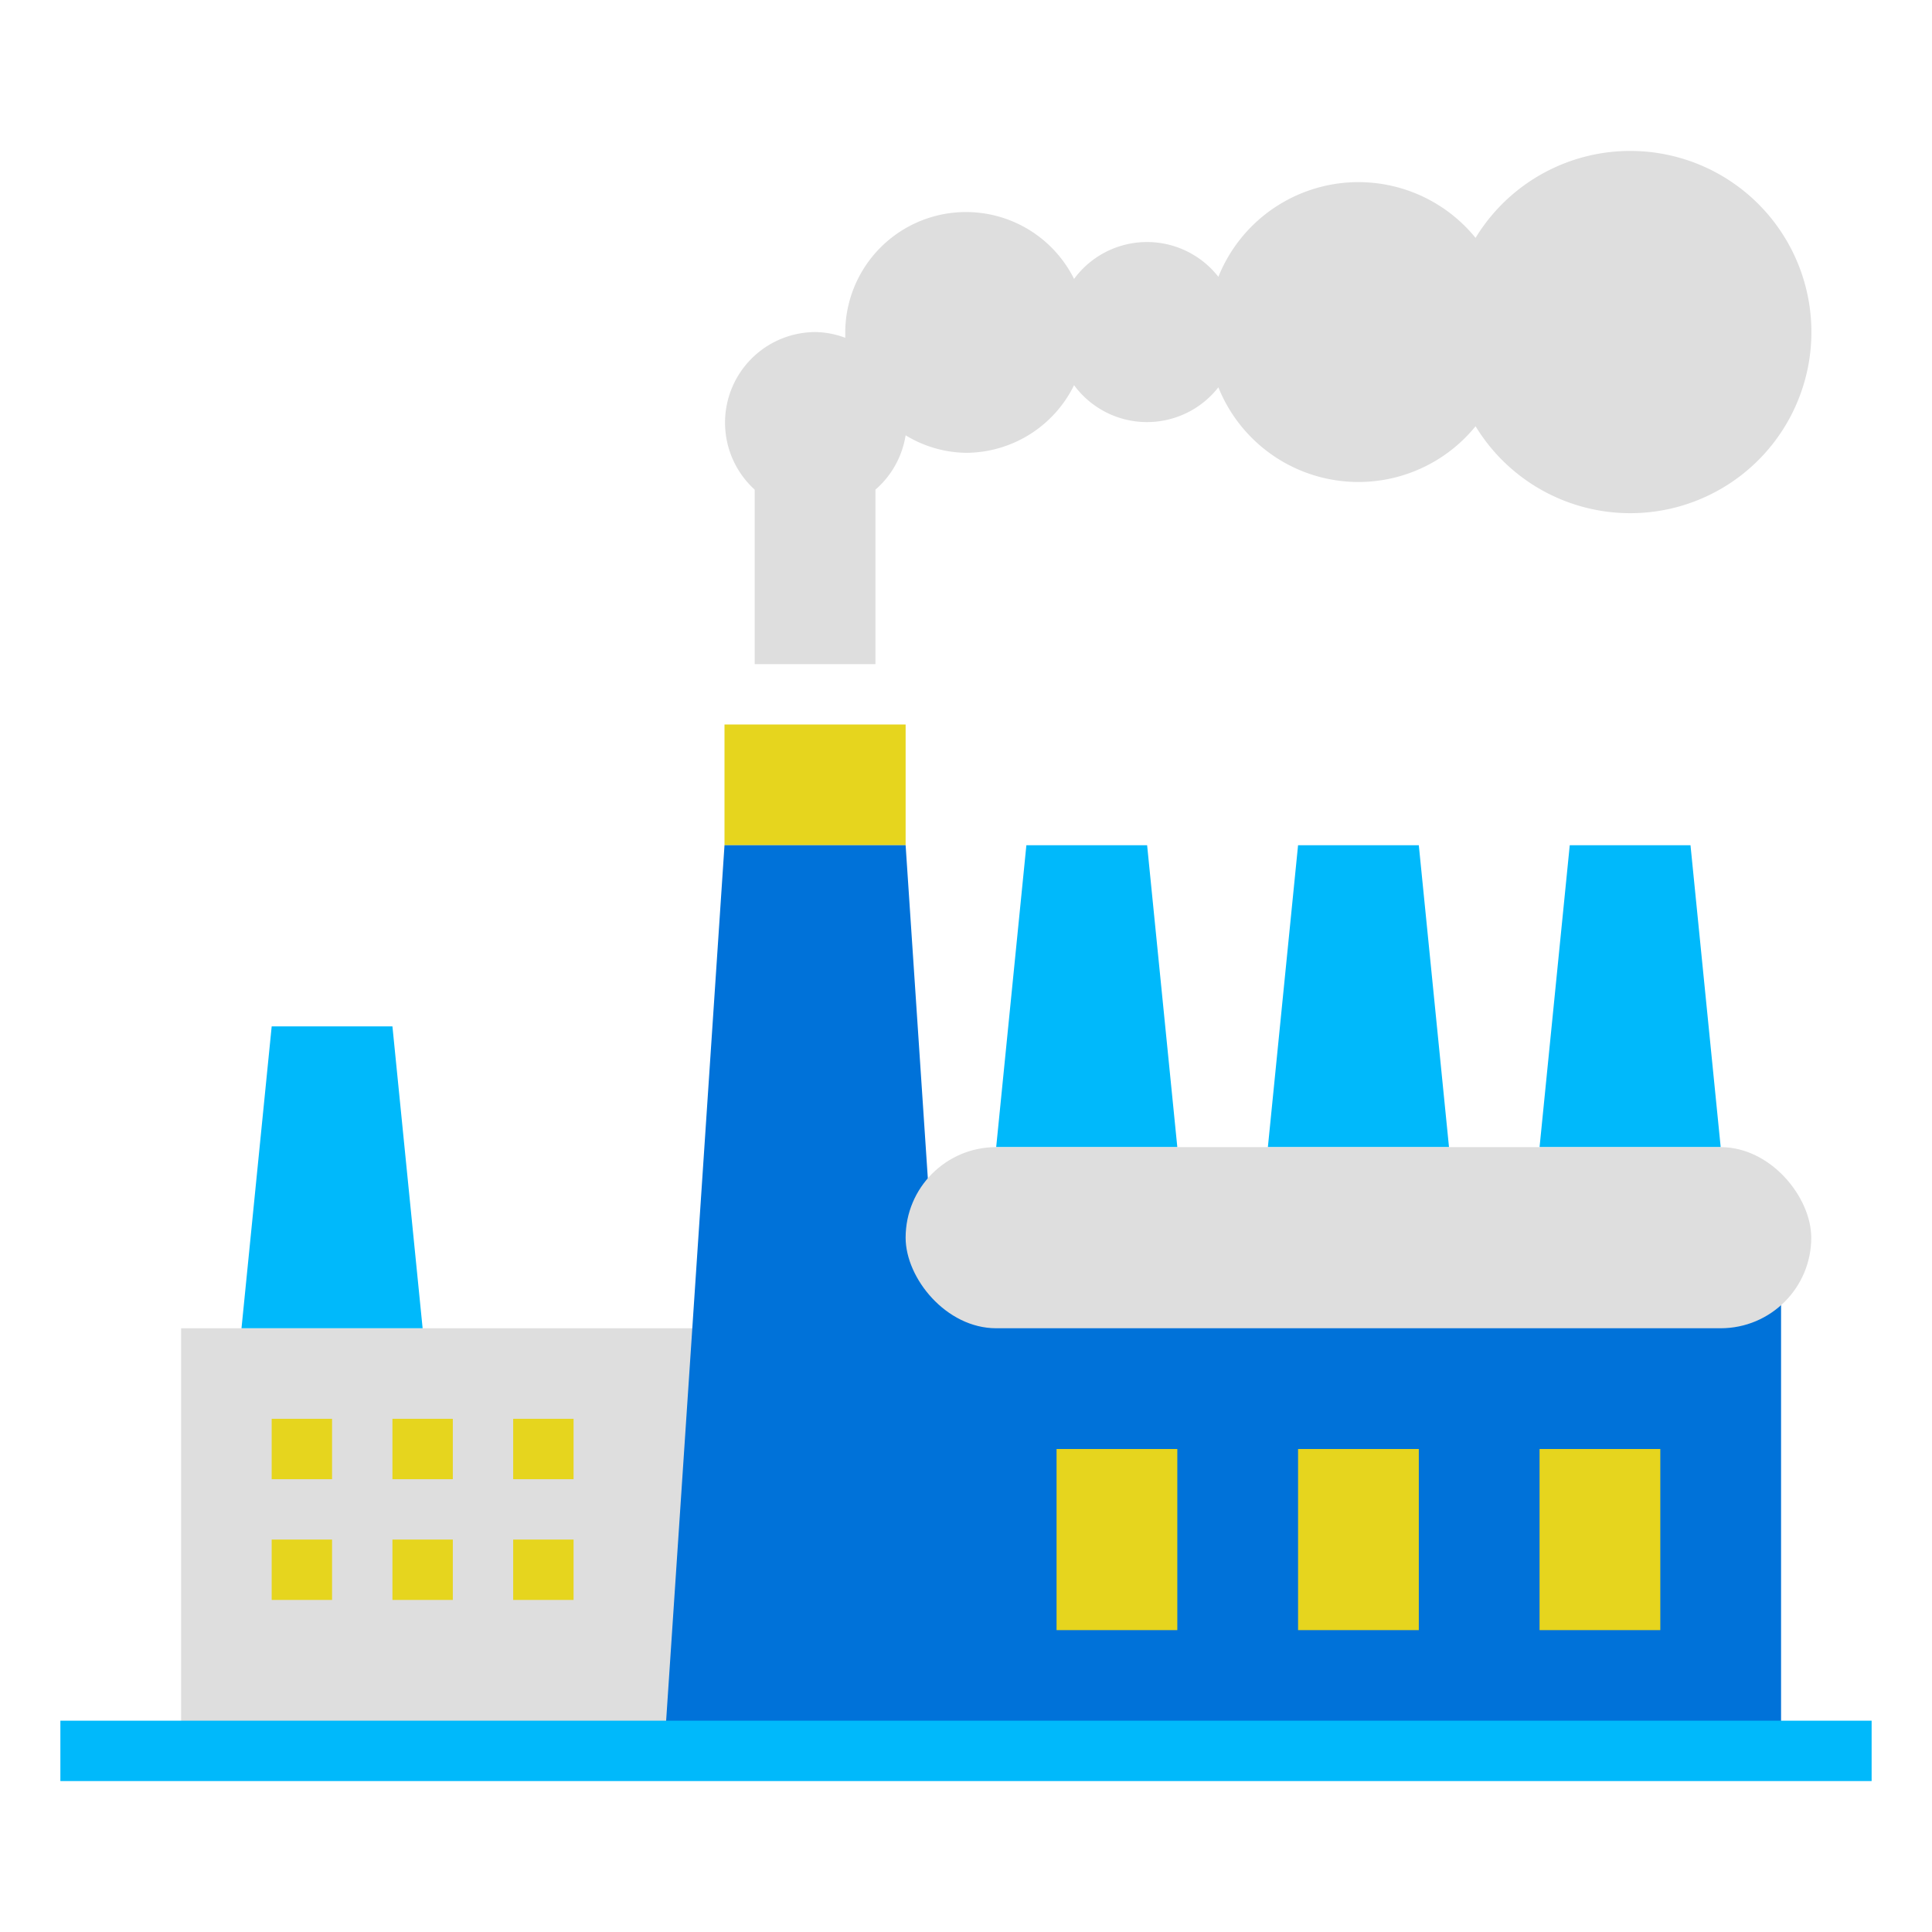 <!DOCTYPE svg PUBLIC "-//W3C//DTD SVG 1.1//EN" "http://www.w3.org/Graphics/SVG/1.1/DTD/svg11.dtd">
<!-- Uploaded to: SVG Repo, www.svgrepo.com, Transformed by: SVG Repo Mixer Tools -->
<svg width="800px" height="800px" viewBox="0 0 64 64" data-name="Layer 1" id="Layer_1" xmlns="http://www.w3.org/2000/svg" fill="#000000">
<g id="SVGRepo_bgCarrier" stroke-width="0"/>
<g id="SVGRepo_tracerCarrier" stroke-linecap="round" stroke-linejoin="round"/>
<g id="SVGRepo_iconCarrier">
<defs>
<style>.cls-1{fill:#e6d51e;}.cls-2{fill:#dedede;}.cls-3{fill:#0072d9;}.cls-4{fill:#00b9fb;}</style>
</defs>
<rect class="cls-1" height="4" width="6" x="24" y="24"/>
<rect class="cls-2" height="14" width="17" x="6" y="44"/>
<polygon class="cls-3" points="31 42 31 43 30 28 24 28 22 58 31 58 32 58 59 58 59 42 31 42"/>
<polyline class="cls-4" points="42 38 43 28 47 28 48 38"/>
<polyline class="cls-4" points="51 38 52 28 56 28 57 38"/>
<polyline class="cls-4" points="33 38 34 28 38 28 39 38"/>
<path class="cls-2" d="M29,22V16.22a3,3,0,0,0,1-1.8A3.94,3.94,0,0,0,32,15a4,4,0,0,0,3.58-2.24,3,3,0,0,0,4.78.07,5,5,0,0,0,8.52,1.29,6,6,0,1,0,0-6.24,5,5,0,0,0-8.52,1.29,3,3,0,0,0-4.78.07A4,4,0,0,0,28,11c0,.06,0,.13,0,.19A2.89,2.89,0,0,0,27,11a3,3,0,0,0-2,5.22V22Z"/>
<rect class="cls-2" height="6" rx="3" width="30" x="30" y="38"/>
<rect class="cls-4" height="2" width="60" x="2" y="57"/>
<polyline class="cls-4" points="8 44 9 34 13 34 14 44"/>
<rect class="cls-1" height="6" width="4" x="35" y="48"/>
<rect class="cls-1" height="6" width="4" x="51" y="48"/>
<rect class="cls-1" height="6" width="4" x="43" y="48"/>
<rect class="cls-1" height="2" width="2" x="9" y="47"/>
<rect class="cls-1" height="2" width="2" x="13" y="47"/>
<rect class="cls-1" height="2" width="2" x="17" y="47"/>
<rect class="cls-1" height="2" width="2" x="9" y="51"/>
<rect class="cls-1" height="2" width="2" x="13" y="51"/>
<rect class="cls-1" height="2" width="2" x="17" y="51"/>
</g>
</svg>